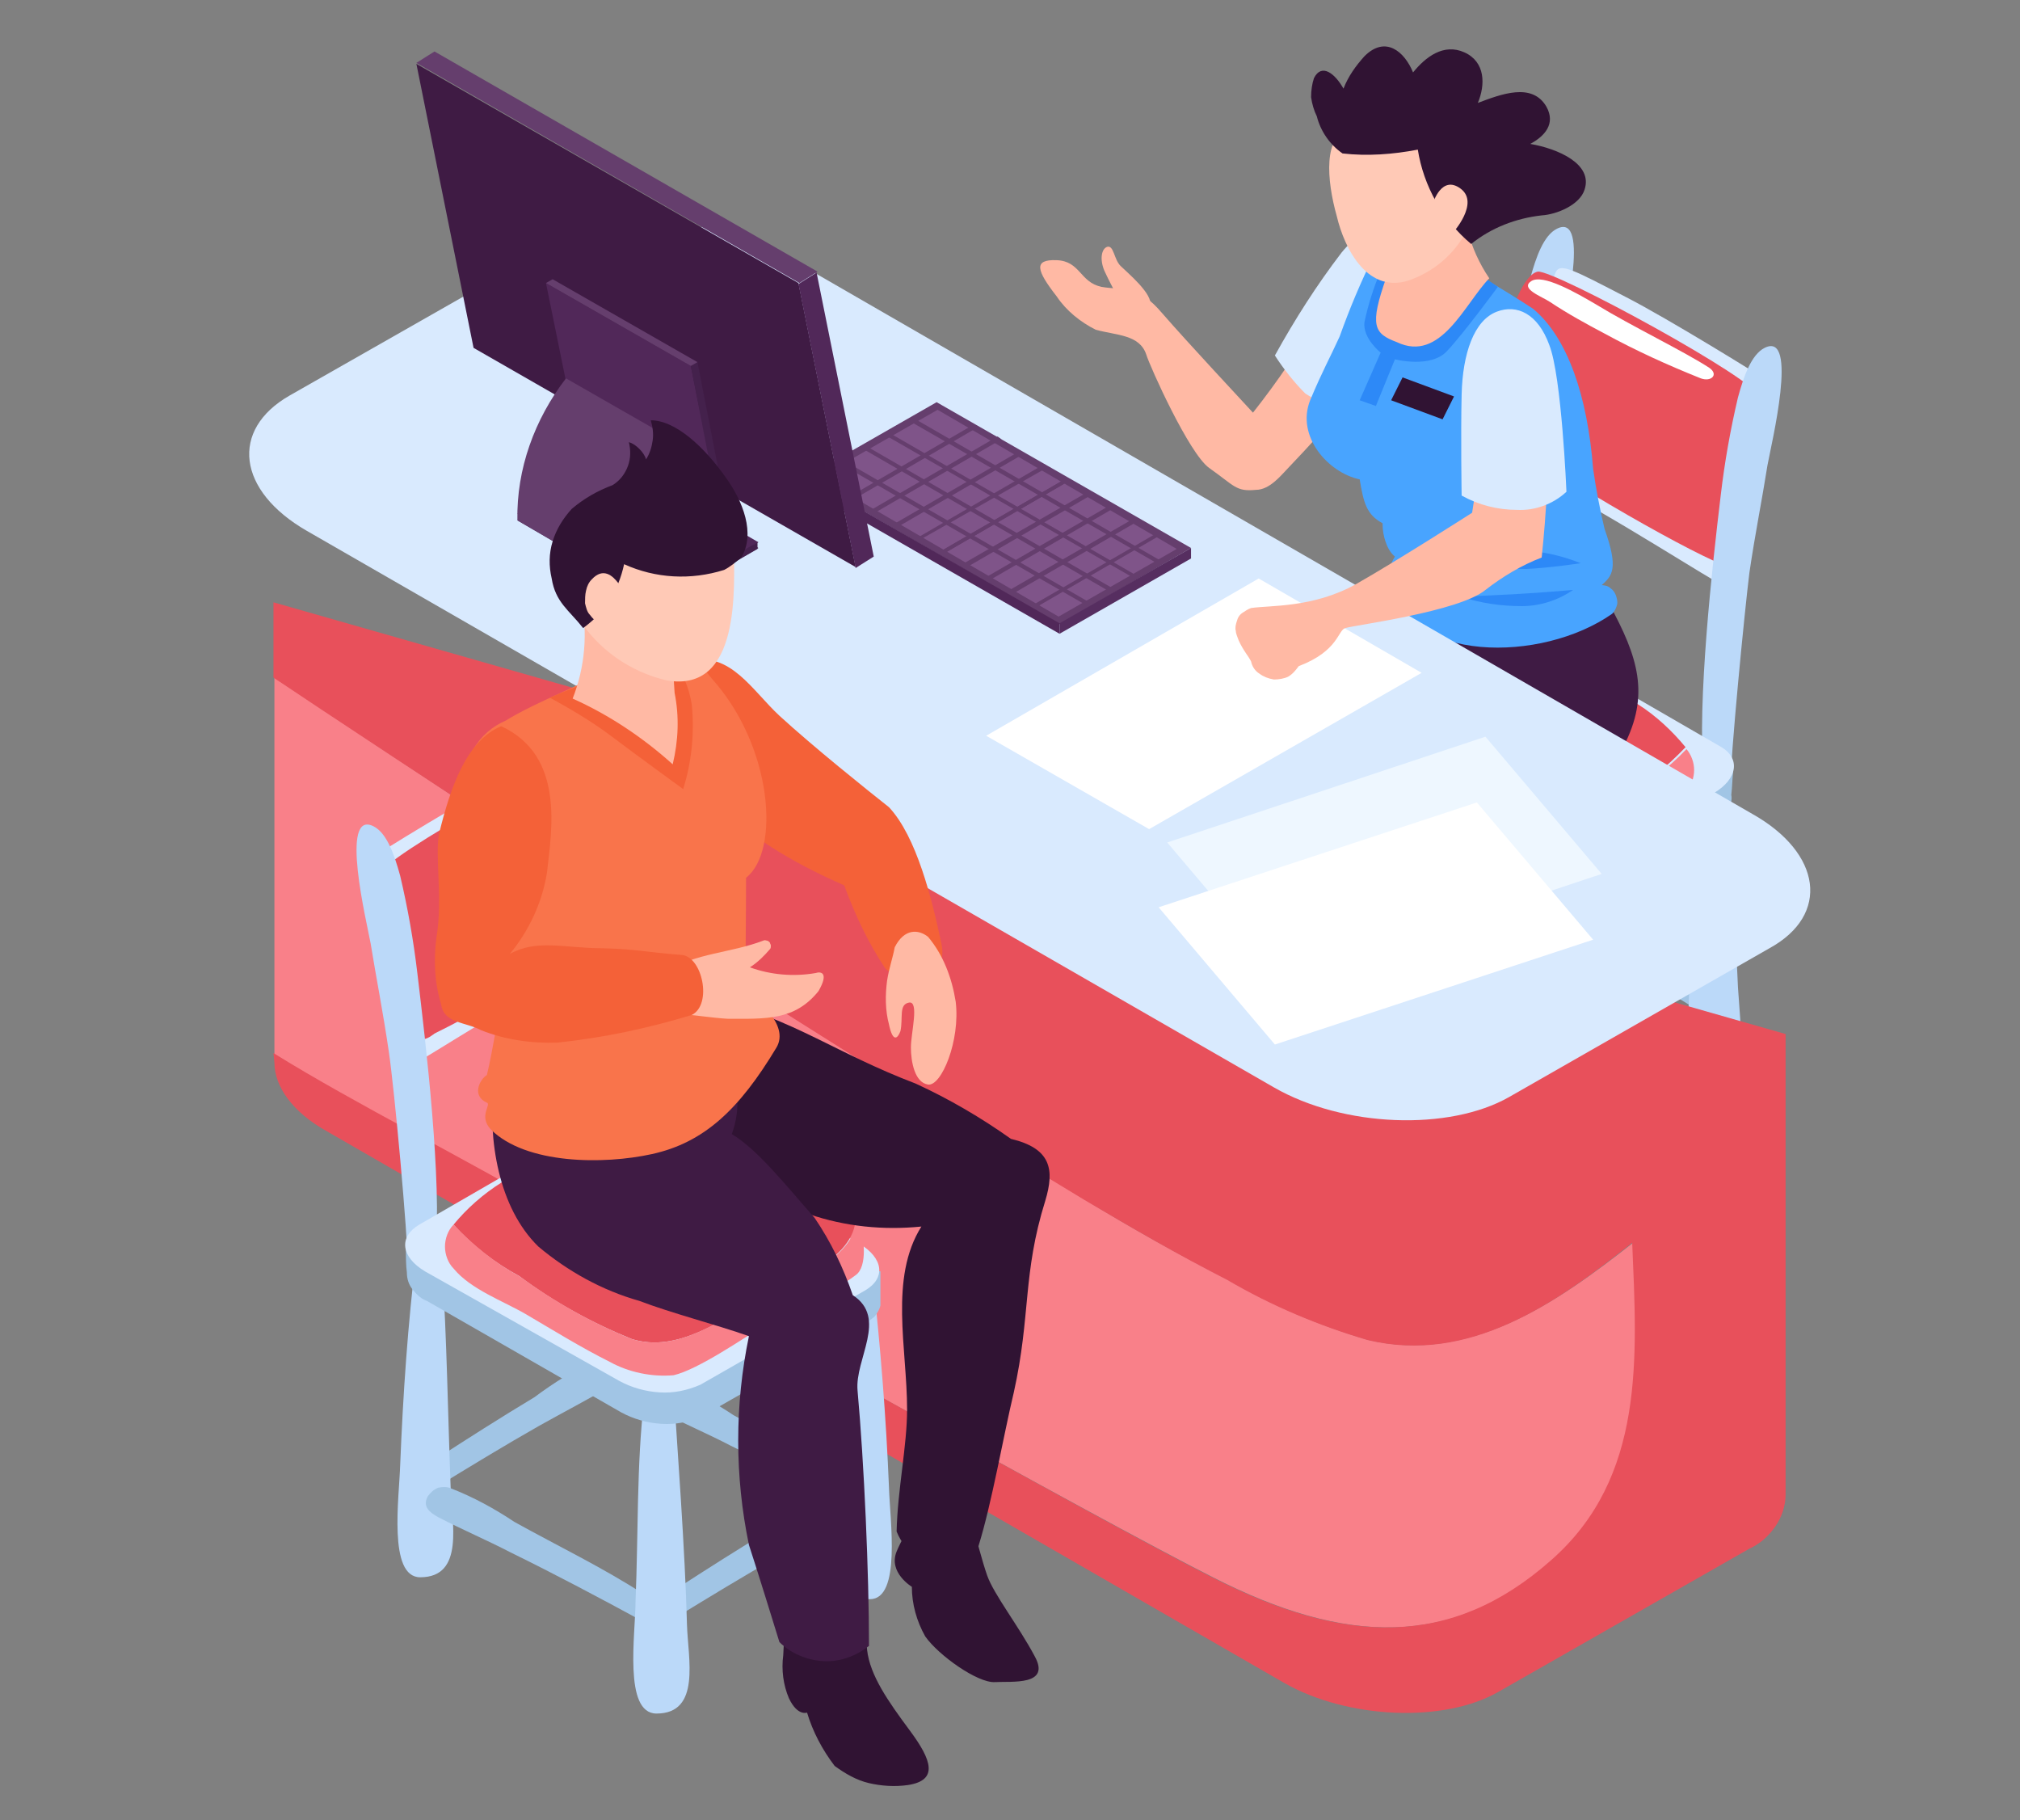 <?xml version="1.0" encoding="UTF-8"?> <!-- Generator: Adobe Illustrator 26.0.1, SVG Export Plug-In . SVG Version: 6.00 Build 0) --> <svg xmlns="http://www.w3.org/2000/svg" xmlns:xlink="http://www.w3.org/1999/xlink" id="Layer_1" x="0px" y="0px" viewBox="0 0 212 191" style="enable-background:new 0 0 212 191;" xml:space="preserve"><rect x="0" y="0" width="212" height="191" fill="#808080" stroke="none"/> <style type="text/css"> .st0{clip-path:url(#SVGID_00000124861223112844288170000005788901197316827284_);} .st1{fill:#A1C5E5;} .st2{fill:#BBD9F9;} .st3{fill:#D9EAFE;} .st4{fill:#E8505B;} .st5{fill:#F98089;} .st6{fill:#F45BAF;} .st7{fill:#FFFFFF;} .st8{fill:#FFB9A4;} .st9{fill:#48A4FF;} .st10{fill:#301333;} .st11{fill:#3F1B44;} .st12{fill:#2D89F7;} .st13{fill:#FFC9B6;} .st14{fill:#EEF7FF;} .st15{fill:#653E6D;} .st16{fill:#7F5489;} .st17{fill:#562E60;} .st18{fill:#512859;} .st19{fill:#44214C;} .st20{fill:#F46138;} .st21{fill:#F9744B;} </style> <g> <defs> <rect id="SVGID_1_" x="25" y="4.8" width="166.5" height="182.6"></rect> </defs> <clipPath id="SVGID_00000086665489490065677230000010576486211945939876_"> <use xlink:href="#SVGID_1_" style="overflow:visible;"></use> </clipPath> <g style="clip-path:url(#SVGID_00000086665489490065677230000010576486211945939876_);"> <path class="st1" d="M178.8,103.1c-3.4-2.2-7.1-4.5-10.5-6.6c-1.9-1.5-4.1-2.8-6.3-3.8c-0.4-0.2-0.9-0.3-1.4-0.1 c-0.5,0.1-0.9,0.4-1.2,0.8c-0.6,1.1,0.1,1.7,1,2.2c2.5,1.4,4.9,2.7,7.4,4.2c3.7,2.1,7.3,4.3,10.9,6.5L178.8,103.1z"></path> <path class="st1" d="M156.6,95.7c-0.3-0.4-0.6-0.7-1.1-0.8c-0.5-0.1-0.9-0.1-1.4,0.1c-2.4,0.9-4.6,2.1-6.7,3.5 c-4.5,2.5-9.3,4.8-13.6,7.6v2.9c4.6-2.5,9.3-5,14-7.3c2.5-1.3,5.1-2.4,7.6-3.7C156.4,97.4,157.2,96.8,156.6,95.7z"></path> <path class="st2" d="M160.5,71.4c0-3.8,0.8-19.7,1.3-23.8c0.6-4.1,1.3-7.5,1.9-11.3c0.4-2.2,3.3-14.1-0.3-12.3 c-1.4,0.7-2.2,3-2.8,5.2c-0.8,3.4-1.4,6.8-1.8,10.2c-1.1,10.4-1.4,20.9-0.9,31.4C157.9,71.4,160.5,71.4,160.5,71.4z"></path> <path class="st3" d="M181.1,60.1c0.4-2.9,1.1-5.7,1.7-8.6c0.6-3.3,1.5-6.6,2.8-9.7c0.2-0.5,0.4-0.9,0.6-1.4 c-1.3-0.9-11.2-7-15.5-9.2c-5.6-2.9-6.9-3.6-7.4-2.7c-2.6,6-4,12.5-4.1,19.1c0,0.6,0,1.5,3.2,3.1c6.3,3.1,17.5,10.4,18.6,10.8 C181,61.2,181.1,60.3,181.1,60.1z"></path> <path class="st4" d="M184.7,41.7c-0.2-1.8-21.6-13.4-23.3-13.2c-2.8,0.5-6,14.3-3.1,17.3c2.8,2.9,18.3,11.8,22.4,13.4 c0.2,0,0.3,0,0.5-0.1c0.1-0.1,0.2-0.2,0.3-0.4c0.8-3.1,1.5-6.1,2.1-9.2C184.3,47,184.7,44.4,184.7,41.7z"></path> <path class="st2" d="M178.8,84h2.5c0,0,0.3-1.2,0.3-1.3c0-3.3,1.5-18.6,2-22.6c0.6-4.1,1.3-7.5,1.9-11.3 c0.4-2.2,3.3-14.1-0.3-12.3c-1.4,0.7-2.2,3-2.8,5.2c-0.8,3.4-1.4,6.8-1.8,10.2c-0.9,7.5-2.5,21.8-1.8,29.4 C178.8,82,178.8,83.5,178.8,84z"></path> <path class="st2" d="M182.4,103.6c-0.3-7.4-0.9-14.8-1.7-22.1c0-0.3-0.2-0.4-0.4-0.3l-1.7,1.3c-0.1,0.1-0.1,0.1-0.1,0.2 c0-0.3-0.4-0.3-0.4,0.1c-0.5,7.7-0.6,15.6-0.9,23.4c0,3.5-1.5,9.3,3.2,9.2C183.7,115.4,182.6,107,182.4,103.6z"></path> <path class="st2" d="M131.2,105.9c0.3-7.4,0.8-14.8,1.7-22.1c0-0.3,0.2-0.4,0.4-0.3l1.7,1.3c0,0,0.1,0.1,0.2,0.2 c0-0.3,0.4-0.3,0.4,0c0.5,7.7,0.6,15.6,0.9,23.4c0.1,3.5,1.5,9.3-3.2,9.3C129.8,117.7,131,109.3,131.2,105.9z"></path> <path class="st1" d="M179.6,106.8c-0.3-0.4-0.7-0.7-1.1-0.8c-0.5-0.1-1-0.1-1.4,0.1c-2.3,0.9-4.5,2.1-6.6,3.5 c-4.5,2.5-9.3,4.8-13.7,7.6v2.9c4.6-2.5,9.3-5,14-7.3c2.5-1.3,5.1-2.4,7.6-3.7C179.4,108.6,180.2,108,179.6,106.8z"></path> <path class="st1" d="M153.7,116.8c-3.4-2.2-7.1-4.5-10.5-6.6c-2-1.5-4.1-2.8-6.4-3.9c-0.4-0.2-0.9-0.3-1.4-0.2 c-0.5,0.1-0.9,0.4-1.2,0.8c-0.6,1.1,0,1.7,1,2.2c2.5,1.4,4.9,2.7,7.4,4.2c3.7,2.1,7.3,4.3,10.9,6.5L153.7,116.8z"></path> <path class="st2" d="M156.8,96.7l-3-2.5c-0.5,7.7-1.3,18.3-1.5,26c0,3.5-1.5,9.3,3.2,9.3c3.5,0,2.2-8.4,2.2-11.8 C157.4,110.8,157.6,103.6,156.8,96.7z"></path> <path class="st1" d="M181.9,80.9h-2.6l-16.2-9.3c-1.3-0.6-2.8-0.9-4.3-0.8c-1.5,0.1-2.9,0.5-4.2,1.2l-18.9,10.8l-3.6,0.3v3 c0,0.1,0,0.2,0,0.4v0.3c0.1,0.4,0.3,0.7,0.5,1c0.2,0.3,0.5,0.5,0.9,0.7l17.3,9.9c1.3,0.6,2.8,0.9,4.3,0.8s2.9-0.5,4.2-1.2 l20.4-11.7c1.5-0.8,2.2-1.9,2-2.9C181.8,82.6,181.8,81.8,181.9,80.9z"></path> <path class="st3" d="M151,95.2l-17.3-10c-2.2-1.2-1.9-3.4,0.6-4.9l20.4-11.6c1.3-0.7,2.7-1.1,4.2-1.2c1.5-0.1,2.9,0.2,4.3,0.8 l17.3,10c2.2,1.2,1.9,3.4-0.6,4.9l-20.4,11.6c-1.3,0.7-2.7,1.1-4.2,1.2C153.8,96,152.3,95.8,151,95.2z"></path> <path class="st4" d="M144.8,86.2c4,2.2,8.6,5.7,13.4,4.2c4.2-1.7,8.2-3.9,11.8-6.6c2.6-1.4,4.9-3.3,6.9-5.4 c-1.4-1.7-3.1-3.3-5-4.5c-4-2.8-14.4-8-15.8-7.9c-0.6,0.1-1.3,0.2-1.9,0.3c-2.6,0.8-5.1,1.9-7.5,3.1c-3.3,1.4-6.5,3.3-9.3,5.6 c-1,0.7-1.9,1.6-2.7,2.6C134.7,82.1,141.6,84.5,144.8,86.2z"></path> <path class="st5" d="M134.7,83.7c2.5,1.8,7.1,3.7,9.3,5.1c2.3,1.4,7.2,4.8,9.9,5.4c2.3,0.2,4.7-0.3,6.7-1.4c3-1.5,5.9-3.3,8.8-5 c2.4-1.4,5.8-2.6,7.6-4.8c0.5-0.6,0.8-1.4,0.8-2.2c0-0.8-0.3-1.6-0.8-2.2c-2,2.1-4.4,3.9-6.9,5.4c-3.7,2.6-7.6,4.8-11.8,6.6 c-4.8,1.5-9.3-2-13.4-4.2c-3.2-1.7-10-4.1-10.2-8.4l-0.2,0.4C133.8,79.5,133.4,82.7,134.7,83.7z"></path> <path class="st6" d="M155.3,79.7c-0.6-2.4,0.4-4.2,0.7-6.5c0.9-6.9-11.3-0.8-12.6,0.2c-1.3,1-4.9,3.4-4.7,5.6 c0.1,2.2,4.1,4,5.7,4.9c2.6,1.3,6.2,3.3,9.2,3.3c0.9-0.1,1.8-0.5,2.4-1.2c0.6-0.7,0.9-1.6,0.9-2.5C156.8,82.1,155.6,81,155.3,79.7 z"></path> <path class="st7" d="M167.6,32c-2.2-1.3-5.7-3.3-6.9-2.5c-1.2,0.8,1.1,1.6,2,2.2c1.8,1.2,3.8,2.3,5.7,3.3 c3.3,1.8,6.6,3.3,10.1,4.7c1.1,0.4,1.9-0.4,0.9-1.1C176.8,36.9,171.2,34.2,167.6,32z"></path> <path class="st8" d="M145.2,24c-2.8,2.6-5,5.6-6.7,8.9c-2,3.6-4.4,7.1-7,10.4c-1.1-1.2-6.8-7.3-9.5-10.4c-2.6-3.1-4.1-2.4-6.4-2.8 c-2.3-0.5-2.2-2.7-4.7-2.8c-2.5-0.1-2.1,1.1,0,3.8c1,1.5,2.5,2.7,4.1,3.5c2.2,0.6,4.6,0.5,5.3,2.6c0.4,1.3,4.5,10.4,6.6,11.9 c2.7,1.9,2.8,2.5,4.9,2.3c1.5,0,2.7-1.6,3.4-2.3c2.2-2.3,4.3-4.6,6.2-7.1c2.4-3.5,7.5-12.7,7.7-13.1 C147.9,27.1,146.6,25.5,145.2,24z"></path> <path class="st3" d="M145.7,23.2c-1.9,0.6-3.6,1.7-4.9,3.3c-2.6,3.4-4.9,7-7,10.8c0.9,1.4,2,2.8,3.2,4c1.1,0.7,3.7,2.2,3.7,2.2 l9-13.4L145.7,23.2z"></path> <path class="st9" d="M123,110.1c-1.3,1.4-2.6,2.9-3.9,4.2c-1.7,1.8-3.8,3.8-5.6,5.4c-2.2,2.1-2.5,4.5,1.3,4.3 c6.1-0.4,7.5-2.9,10.3-5c0.4-0.3,1.1,0.4,2.6-0.2c1.9-0.8,2.2-1.1,2.2-3c0-1.7-0.2-3.4-0.8-5C129.4,110.3,124.6,108.3,123,110.1z"></path> <path class="st9" d="M134.7,123.1c-1.3,1.4-2.6,2.9-3.9,4.2c-1.7,1.8-3.8,3.8-5.6,5.4c-2.2,2-2.5,4.5,1.3,4.3 c6.1-0.3,7.5-2.9,10.3-5c0.4-0.3,1,0.4,2.6-0.2c1.9-0.8,2.2-1.1,2.2-3c0-1.7-0.2-3.4-0.8-5C141.1,123.4,136.3,121.3,134.7,123.1z"></path> <path class="st10" d="M160.1,64.7c-0.5-1.1-12.1-4.9-11.8-4.8c-9.3,3.5-20.6,7.4-28.5,14.1c-0.4,0-0.8,0.1-1.2,0.3s-0.7,0.4-1,0.8 c-0.3,0.3-0.5,0.7-0.6,1.1c-0.1,0.4-0.1,0.8,0,1.2c0.4,2.6,0.9,5.2,1.6,7.7c1.2,7.2,2.7,18.9,3.3,26.2c1.2,2.2,4.9,2.2,7.2,0.5 c0.7-5.2,1-12.2,1.9-16.4c1.2-5.5-0.7-8.2-2.4-11.2c4.5,0.2,14.5-5,18.9-6.2c5.4-1.5,6.9-1.5,10.9-5.6 C161,69.6,162.1,68.6,160.1,64.7z"></path> <path class="st11" d="M159.7,65.4c-3,0.3-6,0.1-9-0.6c-0.3,0.4-0.6,0.8-0.8,1.3c-1,2.1-2,3.7-1.2,6c-1.4,2-7.7,9.7-8.8,12.1 c-0.8,0.7-1.5,1.5-1.8,2.5c-0.4,1-0.4,2-0.2,3.1c0.2,3.2,0,6.4-0.4,9.6c-0.8,8-2.2,14.8-2.8,22.9c1.9,2.9,4.5,3,6.9,0.7 c2.4-7.5,7.2-12.7,7.7-19.2c0.3-4.3,0.4-7.6-1.5-10.4c8-4.5,18.2-6.8,22.6-15.1c2.8-5.4,1.5-9.4-1.5-14.9 C165.9,64.9,162.8,65.6,159.7,65.4z"></path> <path class="st9" d="M144.2,26.8c3.2-4.1,1.9-2.9,5.8-0.7c3.7,1.9,7.4,4,10.9,6.3c3.6,3,5.7,9.1,6.3,16.8c0.3,2.1,0.7,4.2,1.2,6.3 c1.5,4.2,0.8,4.9-0.3,5.9c0.3,0,0.7,0.1,0.9,0.3c0.3,0.2,0.5,0.5,0.6,0.8c0.1,0.3,0.2,0.7,0.1,1c-0.1,0.3-0.2,0.6-0.5,0.9 c-7.4,5.2-21.6,5.2-23.6-3.4c0-0.9,0.3-1.8,0.8-2.6c-0.5-0.4-0.8-1-1-1.6c-0.2-0.6-0.3-1.2-0.3-1.9c-1.7-0.9-2-2.2-2.4-4.6 c-3.3-0.7-6.7-4.5-5.2-8.3c1.3-3.1,2.1-4.5,3.1-6.7C141.6,32.5,142.8,29.6,144.2,26.8z"></path> <path class="st12" d="M144.9,28.4c-0.7,1.7-1.3,3.5-1.7,5.4c-0.2,1.7,1.7,3.2,1.7,3.2l-2.2,5l1.7,0.6l2-4.9c0,0,3.8,1,5.5-0.9 c1.7-1.8,5.3-6.7,5.3-6.7c-1.4-1-2.9-1.9-4.5-2.4C150.1,27.6,147.5,27.8,144.9,28.4z"></path> <path class="st8" d="M145.5,29.1c0.9-0.2,3.3-1.4,2.6-5.8c-0.2-1.2,5.4-4.5,5.4-4.5c-0.2,3.7,0.7,7.3,2.8,10.4 c-2.6,2.7-5.1,8.9-9.7,6.7C144.2,35,143.7,34.2,145.5,29.1z"></path> <path class="st13" d="M141.6,13.6c3-1,6.2-0.8,9.1,0.4c1.9,0.5,3.7,1.4,5.3,2.5c0.1,0,0.1,0.1,0.2,0.2c0,0.1,0.1,0.2,0.1,0.2 c-0.9,4.9-2.5,10.2-8.1,12.4c-4.6,1.8-7.1-3.2-7.9-6.6C139.2,18.8,138.9,14.2,141.6,13.6z"></path> <path class="st10" d="M141,9.3c0.5-1.3,1.3-2.4,2.2-3.4c2.2-2.2,4.2-0.5,5.1,1.7c1.3-1.6,3.2-3.1,5.4-2.1c2.2,1,2.2,3.4,1.4,5.3 c2.4-0.9,5.7-2.2,7.2,0.4c1,1.8-0.2,3.1-1.7,3.9c2.9,0.5,6.6,2.1,5.7,4.8c-0.5,1.6-2.9,2.6-4.5,2.7c-2.7,0.3-5.3,1.3-7.4,3 c-3-2.5-5-6.1-5.6-9.9c-2.6,0.5-5.3,0.7-7.9,0.4c-1.3-0.9-2.3-2.3-2.7-3.9c-0.3-0.6-0.5-1.3-0.6-2c0-0.7,0.1-1.4,0.3-2 C138.7,6.6,140.1,7.7,141,9.3z"></path> <path class="st13" d="M150.4,21.3c0,0,0.9-3,2.9-1.5c2,1.5-0.8,4.6-0.8,4.6L150.4,21.3z"></path> <path class="st12" d="M154.5,59.1c2.2-0.7,4.6-1.1,6.9-1.2c1.5,0.2,3,0.6,4.5,1.2c0,0-3.4,0.5-5.7,0.6 C158.3,59.7,156.4,59.5,154.5,59.1z"></path> <path class="st12" d="M153.3,62.6c0.3,0,5.3-0.2,8-0.4c2.7-0.2,3.8-0.3,3.8-0.3c-1.6,1.1-3.5,1.7-5.4,1.7 C157.6,63.6,155.4,63.3,153.3,62.6z"></path> <path class="st8" d="M117.6,31.7c-0.6-1.1-1.2-2.2-1.7-3.3c-0.5-1.2-0.3-2.3,0.3-2.5c0.7-0.2,0.7,1.3,1.4,2c0.7,0.7,3.5,3,3.1,4.2 C120.3,33.4,117.6,31.7,117.6,31.7z"></path> <path class="st10" d="M146,42l5.4,2l1.2-2.4l-5.4-2L146,42z"></path> <path class="st5" d="M127.3,165.5c13.9,7.1,25.2,7.5,35.6-1.8c9.9-8.8,9-21.3,8.5-33.3c-8,6.3-17.2,12.7-27.8,10.2 c-5.1-1.5-10.1-3.6-14.7-6.3c-5.1-2.6-10.1-5.4-15-8.4c-10.3-6.2-20.4-12.7-30.6-19.1c-9-5.6-42.7-27.8-54.5-35.7v39.5 c8.6,5.4,20.6,11.3,30.2,17C69.4,133.9,115.6,159.6,127.3,165.5z"></path> <path class="st4" d="M28.8,111.5c0,2.5,1.9,5.2,5.5,7.2l100.5,57.9c6.7,3.8,16.8,4.2,22.5,0.9l26.3-15c1.1-0.5,2-1.3,2.7-2.3 c0.7-1,1.1-2.2,1.1-3.4v-48.3L28.7,63.2v7.9c11.8,7.9,45.7,30.1,54.5,35.7c10.2,6.4,20.3,12.9,30.6,19.1c4.9,2.9,9.9,5.8,15,8.4 c4.6,2.7,9.6,4.8,14.7,6.3c10.7,2.6,19.9-3.9,27.8-10.2c0.5,12,1.4,24.6-8.5,33.3c-10.5,9.3-21.7,8.9-35.6,1.8 c-11.7-5.9-57.8-31.7-68.3-38c-9.6-5.7-21.5-11.6-30.2-17L28.8,111.5L28.8,111.5z"></path> <path class="st3" d="M183.9,85.4L82.5,26.9c-7.3-4.2-18.4-4.7-24.7-1L30.4,41.5c-6.3,3.6-5.5,10,1.8,14.2l101.5,58.4 c7.3,4.2,18.4,4.6,24.7,1l27.3-15.6C192.1,96,191.2,89.5,183.9,85.4z"></path> <path class="st7" d="M120.6,87l-17.1-9.8l28.6-16.5l17.1,9.9L120.6,87z"></path> <path class="st14" d="M134.7,102.8l-12.2-14.4l33.4-11.1l12.2,14.4L134.7,102.8z"></path> <path class="st7" d="M133.8,109.6l-12.2-14.4L155,84.2l12.2,14.4L133.8,109.6z"></path> <path class="st15" d="M111.2,65.5L84.5,50.1l13.8-7.9L125,57.5L111.2,65.5z"></path> <path class="st16" d="M111.1,64.7L86,50.1L98.4,43l25.1,14.6L111.1,64.7z"></path> <path class="st17" d="M125,58.6v-1.1l-13.8,7.9v1.1L125,58.6z"></path> <path class="st18" d="M84.5,51.2v-1.1l26.7,15.3v1.1L84.5,51.2z"></path> <path class="st15" d="M108.6,63.8l13.1-7.6l-0.4-0.2l-13.1,7.6L108.6,63.8z"></path> <path class="st15" d="M106.3,62.3l13.1-7.6l-0.4-0.3L105.8,62L106.3,62.3z"></path> <path class="st15" d="M104,60.8l13.1-7.6l-0.4-0.3l-13.1,7.6L104,60.8z"></path> <path class="st15" d="M101.5,59.5l13.1-7.6l-0.4-0.3L101,59.2L101.5,59.5z"></path> <path class="st15" d="M99.2,58l13.1-7.6l-0.4-0.2l-13.1,7.6L99.2,58z"></path> <path class="st15" d="M99.2,58l13.1-7.6l-0.4-0.2l-13.1,7.6L99.2,58z"></path> <path class="st15" d="M96.8,56.5L110,49l-0.4-0.3l-13.1,7.6L96.8,56.5z"></path> <path class="st15" d="M94.2,55.3l13.1-7.6l-0.4-0.3L93.8,55L94.2,55.3z"></path> <path class="st15" d="M92,53.7l13.1-7.6l-0.4-0.3l-13.1,7.6L92,53.7z"></path> <path class="st15" d="M89.4,52.5l13.1-7.6l-0.4-0.3L89,52.2L89.4,52.5z"></path> <path class="st15" d="M121.6,59.2l-26.1-15l0.6-0.2l26,15L121.6,59.2z"></path> <path class="st15" d="M116.5,62.1L90.4,47l0.5-0.2l26,15L116.5,62.1z"></path> <path class="st15" d="M114,63.5l-26.1-15l0.6-0.2l26,15L114,63.5z"></path> <path class="st15" d="M118.9,60.6l-26.1-15l0.5-0.2l26,15L118.9,60.6z"></path> <path class="st19" d="M69.4,63.4l-15.1-8.8l10.2-5.9l15.1,8.8L69.4,63.4z"></path> <path class="st18" d="M69.4,62.7l-15.1-8.8l10.2-5.8l15.1,8.8L69.4,62.7z"></path> <path class="st11" d="M83.8,29.7l6,29.8L49.7,36.5l-6-29.8L83.8,29.7z"></path> <path class="st18" d="M89.8,59.6l1.9-1.2l-6-29.8l-1.9,1.2L89.8,59.6z"></path> <path class="st15" d="M43.7,6.6l1.9-1.2l40.2,23.1l-1.9,1.2L43.7,6.6z"></path> <path class="st18" d="M72.5,38.4l2.3,11.3L59.6,41l-2.3-11.3L72.5,38.4z"></path> <path class="st19" d="M74.7,49.7l0.7-0.4L73.2,38l-0.7,0.4L74.7,49.7z"></path> <path class="st15" d="M57.3,29.7l0.7-0.4L73.2,38l-0.7,0.4L57.3,29.7z"></path> <path class="st19" d="M61.3,42.1l13.2,6.4l0.2,1.3c0,0-4.6,7.2-4.6,13.3c-0.2,0-0.5,0-0.8,0c-4-2.2-12.5-7.7-12.5-7.7 C56.7,50.5,58.3,45.8,61.3,42.1z"></path> <path class="st15" d="M59.4,39.7l15.2,8.7c0,0-5.2,8.1-5.2,15c-4.1-2.4-15.1-8.8-15.1-8.8C54.2,49.2,56.1,44,59.4,39.7z"></path> <path class="st19" d="M79.5,56.9v0.7l-9.7,5.6l0.3-0.9L79.5,56.9z"></path> <path class="st8" d="M155.9,44.7l-1.4,9.1c0,0-7.8,5-12.2,7.5c-4.5,2.5-9,2.2-11,2.5c-0.3,0.1-0.6,0.3-0.9,0.5 c-0.3,0.2-0.5,0.5-0.6,0.9c-0.1,0.3-0.2,0.7-0.1,1c0,0.3,0.2,0.7,0.3,1c0.5,1.1,1,1.6,1.3,2.2c0.1,0.5,0.4,1,0.9,1.3 c0.4,0.3,0.9,0.5,1.5,0.6c0.5,0,1.1-0.1,1.5-0.3c0.5-0.3,0.8-0.7,1.1-1.1c4.2-1.6,4.1-3.8,4.9-4c0.9-0.3,11.9-1.7,14.7-4 c1.8-1.4,3.8-2.6,5.9-3.4c0,0,1.2-10.9,0.3-14C161.1,41.4,155.9,44.7,155.9,44.7z"></path> <path class="st3" d="M157.1,32.7c-2.4,0.9-3.6,4.4-3.7,8.7s0,10.6,0,10.6c1.8,1,3.8,1.5,5.8,1.5c1.9,0.1,3.8-0.6,5.2-1.9 c0,0-0.5-12.1-1.8-15.4C161.4,32.9,159.2,31.9,157.1,32.7z"></path> <path class="st1" d="M45.6,153.2c3.4-2.2,7-4.5,10.5-6.6c2-1.5,4.1-2.8,6.4-3.9c0.4-0.2,0.9-0.3,1.4-0.2c0.5,0.1,0.9,0.4,1.1,0.8 c0.7,1.1-0.1,1.7-1,2.2c-2.4,1.4-4.9,2.7-7.4,4.1c-3.7,2.1-7.3,4.3-10.9,6.5L45.6,153.2z"></path> <path class="st1" d="M67.8,145.8c0.3-0.4,0.6-0.7,1.1-0.9c0.5-0.1,1-0.1,1.4,0.1c2.4,0.9,4.6,2.1,6.7,3.5 c4.5,2.5,9.3,4.8,13.7,7.6v2.9c-4.6-2.5-9.3-5-14-7.3c-2.5-1.3-5.1-2.4-7.6-3.7C68,147.5,67.2,147,67.8,145.8z"></path> <path class="st1" d="M63.9,121.5c0-3.8-0.8-19.8-1.3-23.8c-0.6-4.1-1.3-7.6-1.9-11.3c-0.4-2.2-3.3-14.1,0.3-12.3 c1.4,0.7,2.2,3,2.8,5.2c0.8,3.4,1.4,6.8,1.8,10.2c1.1,10.4,1.4,20.9,0.9,31.4C66.5,121.6,63.9,121.6,63.9,121.5z"></path> <path class="st3" d="M43.4,110.2c-0.4-2.9-1.1-5.7-1.7-8.6c-0.6-3.3-1.6-6.6-2.8-9.7c-0.2-0.4-0.4-0.9-0.6-1.4 c1.2-0.9,11.2-7,15.5-9.2c5.6-2.9,6.9-3.6,7.4-2.7c2.6,6,4,12.5,4.1,19.1c0,0.6,0,1.5-3.2,3.1c-6.4,3.1-17.5,10.3-18.6,10.8 C43.4,111.3,43.4,110.5,43.4,110.2z"></path> <path class="st4" d="M39.7,91.9C39.9,90,61.3,78.3,63,78.6c2.8,0.5,5.9,14.3,3.1,17.3c-2.8,2.9-18.3,11.8-22.4,13.4 c-0.1,0-0.3,0-0.4-0.1c-0.1-0.1-0.2-0.2-0.3-0.3c-0.8-3.1-1.5-6.2-2.1-9.2C40.2,97.1,39.8,94.5,39.7,91.9z"></path> <path class="st4" d="M42.1,90c2-1.9,4,5.2,4.2,6.1c0.7,3.3,2.6,10.4-1.2,12.7c-0.7,0.4-1.3,0.4-1.8-0.4c-0.5-1.2-0.7-2.5-0.7-3.8 c-0.2-1.5-0.5-3.1-0.8-4.6c-0.6-2.6-1.1-5.3-1.2-8c0-0.5,0.1-1,0.4-1.3C41.2,90.4,41.7,90.1,42.1,90z"></path> <path class="st2" d="M45.6,134.2h-2.5c0,0-0.3-1.3-0.3-1.3c0-3.3-1.4-18.6-2-22.6c-0.6-4.1-1.3-7.6-1.9-11.3 c-0.4-2.2-3.3-14.1,0.3-12.3c1.4,0.7,2.2,3,2.8,5.2c0.8,3.4,1.4,6.8,1.8,10.2c0.9,7.5,2.6,21.8,1.9,29.4 C45.6,132.2,45.6,133.7,45.6,134.2z"></path> <path class="st2" d="M42,153.7c0.3-7.4,0.8-14.8,1.7-22.1c0-0.3,0.2-0.4,0.4-0.3l1.7,1.3c0,0,0.1,0.1,0.2,0.2c0-0.3,0.4-0.2,0.4,0 c0.5,7.7,0.6,15.6,0.9,23.4c0.1,3.5,1.5,9.3-3.2,9.3C40.7,165.5,41.9,157.1,42,153.7z"></path> <path class="st2" d="M93.3,156.1c-0.3-7.4-0.9-14.8-1.7-22.1c0-0.3-0.2-0.4-0.4-0.3l-1.7,1.3c-0.1,0.1-0.1,0.1-0.1,0.2 c0-0.3-0.4-0.3-0.4,0c-0.5,7.7-0.6,15.6-0.9,23.3c0,3.5-1.5,9.3,3.2,9.3C94.6,167.8,93.4,159.5,93.3,156.1z"></path> <path class="st1" d="M44.9,157c0.3-0.4,0.6-0.7,1.1-0.9c0.5-0.1,1-0.1,1.4,0.1c2.3,0.9,4.5,2.1,6.6,3.5c4.5,2.5,9.3,4.8,13.6,7.6 v2.9c-4.6-2.5-9.3-5-14-7.3c-2.5-1.3-5.1-2.4-7.6-3.7C45.1,158.7,44.3,158.1,44.9,157z"></path> <path class="st1" d="M70.7,166.9c3.4-2.2,7-4.5,10.5-6.6c2-1.5,4.1-2.8,6.4-3.9c0.4-0.2,0.9-0.3,1.4-0.2c0.5,0.1,0.9,0.4,1.1,0.8 c0.7,1.1-0.1,1.7-1,2.2c-2.4,1.4-4.9,2.7-7.4,4.1c-3.7,2.1-7.3,4.3-10.9,6.5L70.7,166.9z"></path> <path class="st2" d="M67.6,146.9l3-2.5c0.5,7.7,1.3,18.3,1.5,26.1c0.1,3.5,1.5,9.3-3.2,9.3c-3.5,0-2.2-8.4-2.2-11.8 C67,160.9,66.8,153.7,67.6,146.9z"></path> <path class="st1" d="M42.6,131h2.6l16.2-9.2c1.3-0.6,2.8-0.9,4.3-0.8c1.5,0.1,2.9,0.5,4.2,1.2l18.9,10.8l3.6,0.4v3 c0,0.1,0,0.2,0,0.3v0.3c-0.1,0.4-0.3,0.7-0.5,1c-0.2,0.3-0.6,0.5-0.9,0.7l-17.3,9.9c-1.3,0.6-2.8,0.9-4.3,0.8 c-1.5-0.1-2.9-0.5-4.2-1.2l-20.4-11.7c-0.6-0.2-1.1-0.7-1.5-1.2c-0.4-0.5-0.6-1.1-0.6-1.8C42.6,132.8,42.6,131.9,42.6,131z"></path> <path class="st3" d="M73.5,145.3l17.3-9.9c2.2-1.3,1.9-3.4-0.6-4.9l-20.4-11.6c-1.3-0.7-2.7-1.1-4.2-1.2c-1.5-0.1-2.9,0.2-4.3,0.8 L44,128.5c-2.2,1.3-1.9,3.4,0.6,4.9L65,144.9c1.3,0.7,2.7,1.1,4.2,1.2C70.7,146.2,72.1,145.9,73.5,145.3z"></path> <path class="st4" d="M79.7,136.3c-4,2.2-8.6,5.7-13.4,4.2c-4.2-1.7-8.2-3.9-11.8-6.6c-2.6-1.4-4.9-3.2-6.9-5.4 c1.4-1.7,3.1-3.2,5-4.4c4-2.8,14.4-8,15.8-7.9c0.6,0,1.3,0.2,1.9,0.3c2.6,0.8,5.1,1.9,7.5,3.1c3.3,1.4,6.4,3.3,9.3,5.6 c1,0.7,1.9,1.6,2.7,2.6C89.7,132.2,82.9,134.6,79.7,136.3z"></path> <path class="st5" d="M89.8,133.8c-2.5,1.9-7.1,3.8-9.3,5.1c-2.3,1.4-7.2,4.8-9.8,5.4c-2.3,0.2-4.7-0.3-6.7-1.4 c-3-1.5-5.9-3.3-8.8-5c-2.4-1.4-5.8-2.6-7.6-4.8c-0.6-0.6-0.9-1.5-0.9-2.3c0-0.8,0.3-1.7,0.9-2.3c2,2.1,4.3,4,6.9,5.4 c3.7,2.7,7.6,4.9,11.8,6.6c4.8,1.5,9.3-2,13.4-4.2c3.2-1.7,10-4.1,10.2-8.4c0,0.1,0.1,0.2,0.2,0.4 C90.7,129.6,91.1,132.9,89.8,133.8z"></path> <path class="st6" d="M69.1,129.9c0.6-2.4-0.4-4.3-0.7-6.5c-0.9-6.9,11.2-0.8,12.6,0.2c1.4,1,4.8,3.4,4.7,5.6c-0.1,2.2-4,4-5.7,4.9 c-2.8,1.8-5.9,2.9-9.2,3.3c-0.5,0-0.9-0.1-1.3-0.3c-0.4-0.2-0.8-0.5-1.1-0.8c-0.3-0.3-0.5-0.7-0.7-1.2c-0.1-0.4-0.2-0.9-0.2-1.3 C67.7,132.3,68.8,131.2,69.1,129.9z"></path> <path class="st10" d="M83.2,166.6c-0.6,2.3-0.9,4.7-1,7.1c-0.2,1.5,0,3.1,0.6,4.5c0.9,1.9,1.9,1.5,1.9,1.5c0.6,2,1.6,3.9,2.9,5.6 c1.1,0.8,2.3,1.5,3.6,1.8c1.3,0.3,2.7,0.4,4.1,0.2c3.2-0.5,2.5-2.6,0.2-5.7c-2.3-3.1-4.2-5.8-4.5-8.5c-0.2-2.7-0.8-5.7-0.8-5.7 L83.2,166.6z"></path> <path class="st10" d="M109.7,126c1-3.3,0.6-5.5-3.6-6.5c-3.1-2.2-6.5-4.2-10-5.8c-8.4-3.2-12.5-6.6-21.2-8.9 c-0.1-0.1-0.2-0.2-0.4-0.2c-0.1,0-0.3,0-0.4,0h-0.3c-0.3,0-0.5,0.2-0.5,0.5c-3.2,1.5-6.2,3.1-9.3,4.8c-1.1,0.6-2.9,1.2-3.4,2.6 c-1.2,3.4,17.6,11.9,24.3,14.9c3.8,1.3,7.8,1.7,11.8,1.3c-3.4,5.4-1.5,12.8-1.5,19.2c0,3.8-1,8.4-1.1,12.8c2,4.9,7.9,3.5,8.6,1.5 c1.4-4.5,2.6-11.5,3.7-16.1C108.2,138,107.3,133.7,109.7,126z"></path> <path class="st11" d="M81.8,172.3c1.2,1.2,2.9,1.9,4.6,2c1.7,0.1,3.4-0.5,4.8-1.6c0-7.6-0.5-19.1-1.2-26.8 c-0.3-3.3,3.2-7.6-0.5-10c-1-2.9-2.3-5.6-4-8.1c-3-3.4-6-7.2-8.7-8.8c0.7-1.9,0.8-4,0.2-6c-0.6-2-1.8-3.7-3.4-4.9 c-4.5-4.5-9.9-1.9-16.1-0.3c-1.3,0.5-2.5,1.4-3.5,2.4c-1,1-1.7,2.3-2.2,3.6c-0.6,5.8,0.5,12.9,4.7,17c3.1,2.6,6.7,4.6,10.6,5.7 c3.4,1.3,8.1,2.5,11.5,3.7c-1.5,7.2-1.5,14.7,0,21.9C79.2,163.9,81.5,171.3,81.8,172.3z"></path> <path class="st10" d="M96.1,159.4c-0.8,1-1.5,2.2-2,3.4c-0.9,2.2,1.6,3.7,1.6,3.7c0,1.8,0.5,3.6,1.4,5.2c1.4,2,5.5,4.9,7.3,4.8 c1.8-0.1,5.9,0.4,4.2-2.7c-1.7-3.2-4.3-6.5-5-8.5c-0.5-1.4-1.3-4.5-1.3-4.5L96.1,159.4z"></path> <path class="st20" d="M98.8,99c-1-4.7-2.6-11.2-5.5-14.3c-2.4-1.9-7.9-6.3-11.5-9.6c-2.9-2.7-5.1-6.7-9.4-5.8 c-2.2,0.4,1.7,14.3,3.7,15.5c2.6,3.3,8.6,6.4,12.5,8.1c1.1,3,2.5,6,4.3,8.7C94.4,103.2,99.7,103.2,98.8,99z"></path> <path class="st21" d="M74.7,71.2c-1.2-1.4-1.3-2.2-1.7-2.2c-4.5,0.8-11.3,2.4-11.6,2.5c-2.4,1.2-5.9,2.6-8.3,4.1 c-1.4,0.6-2.6,1.6-3.4,3c-0.8,1.3-1.2,2.8-1.2,4.4c0,3.9,1.9,9.4,2.5,13.4c0.6,3.9,1,7.9,1,11.9c-0.2,1.1-0.6,3.3-0.9,4.5 c-0.8,0.5-1.6,2.2,0,2.9c0.5,0.2-0.9,1.4,0.4,2.8c3.7,3.7,11.9,3.7,16.9,2.6c5.5-1.2,9.2-4.7,13.1-11.2c1.4-2.4-2.2-5.2-3.2-5.8 c-0.1-2.9,0-7.8,0-12C81.9,89.3,81.1,78.3,74.7,71.2z"></path> <path class="st20" d="M57.7,73.2c2.2,1.2,4.4,2.5,6.4,4c2.1,1.6,7.6,5.6,7.6,5.6c0.9-2.9,1.2-5.9,0.9-8.9c-0.3-1.8-1-3.4-2-4.9 C66.2,70,61.9,71.4,57.7,73.2z"></path> <path class="st8" d="M70.8,72.7c0.5,2.5,0.4,5-0.2,7.5c-3.1-2.8-6.7-5.2-10.5-6.9c1.3-3.3,1.6-6.9,0.9-10.4 c-0.3-2.6,8.7,1.2,9.2,1.2C70.8,67.4,70.5,68.8,70.8,72.7z"></path> <path class="st13" d="M77,57c0-2.7-2.1-6.2-11.6-4.5c-1.5,0.3-3.6,3.1-4.5,4.3c-0.8,1.2-1.2,2.5-1.3,3.9c0,1.4,0.3,2.8,1,4 c2.1,3.4,5.5,5.8,9.4,6.7C77.7,72.7,77.1,61.9,77,57z"></path> <path class="st10" d="M76.1,50c-2.2-3.1-5.2-5.9-7.8-5.9c0.2,0.7,0.3,1.4,0.2,2.1c-0.1,0.7-0.3,1.4-0.7,2 c-0.1-0.4-0.4-0.8-0.7-1.1c-0.3-0.3-0.7-0.6-1.1-0.7c0.2,0.8,0.2,1.7-0.1,2.5c-0.3,0.8-0.8,1.5-1.6,2c-1.6,0.6-3,1.4-4.3,2.5 c-0.9,1-1.6,2.1-2,3.4c-0.4,1.3-0.4,2.6-0.1,3.9c0.4,2.5,1.8,3.3,3.3,5.2c1.1-0.8,2.1-1.8,2.8-2.9c0.7-1.2,1.2-2.4,1.5-3.8 c3.3,1.5,7,1.7,10.5,0.6c0.6-0.3,1.2-0.8,1.8-1.3C79.3,56,78,52.6,76.1,50z"></path> <path class="st13" d="M64.9,63c0.2-0.3,0.3-0.6,0.3-0.9c0-0.3-0.1-0.6-0.3-0.9c-0.6-0.8-1.6-1.7-2.8-0.4c-0.3,0.3-0.5,0.7-0.6,1.2 c-0.1,0.4-0.1,0.9-0.1,1.3c0.1,0.4,0.2,0.9,0.5,1.2c0.3,0.4,0.6,0.7,1,0.9C63.6,64.7,64.3,63.9,64.9,63z"></path> <path class="st8" d="M85.6,102.1c-2.3,0.4-4.7,0.2-6.9-0.6c0.8-0.5,1.5-1.2,2.1-1.9c0.1-0.1,0.1-0.2,0.1-0.4 c0-0.1-0.1-0.2-0.1-0.3c-0.1-0.1-0.2-0.2-0.3-0.2c-0.1,0-0.2-0.1-0.4,0c-3.4,1.3-7.1,1.3-10.1,3.2c0.4,1.4,0.5,2.9,0.3,4.4 c1.9,0.1,4.3,0.5,6.1,0.6c4,0,7,0.2,9.5-2.9C87,102.1,86.2,101.9,85.6,102.1z"></path> <path class="st20" d="M63.3,99.5c-4.1,0-6.9-1-9.8,0.6c2-2.4,3.4-5.4,3.9-8.5c0.5-4.5,1.9-12.3-4.8-15.4 c-3.6,1.5-5.3,6.3-6.5,11.2c-0.5,2.2,0.4,7-0.3,11c-0.3,2.3-0.2,4.7,0.5,7c0.3,2,2.5,1.8,4.2,2.7c2.5,1,5.3,1.4,8,1.3 c4.8-0.5,9.5-1.5,14.1-2.9c2.2-1.1,1.1-6.2-1.1-6.3C67.7,99.9,66.9,99.6,63.3,99.5z"></path> <path class="st8" d="M97.4,98.3c-1-0.8-2.5-0.9-3.5,1.1c-0.2,1.1-0.6,2.2-0.8,3.5c-0.2,1.5-0.2,3.1,0.2,4.6 c0.4,1.9,0.9,1.5,1.2,0.7c0.3-1.4-0.2-2.8,0.9-3c1.1-0.2,0.2,3.2,0.2,4.7c0,1.5,0.4,3.7,1.8,3.9c1.4,0.2,3.4-4.6,2.9-8.7 C99.9,102.6,99,100.2,97.4,98.3z"></path> </g> </g> </svg> 